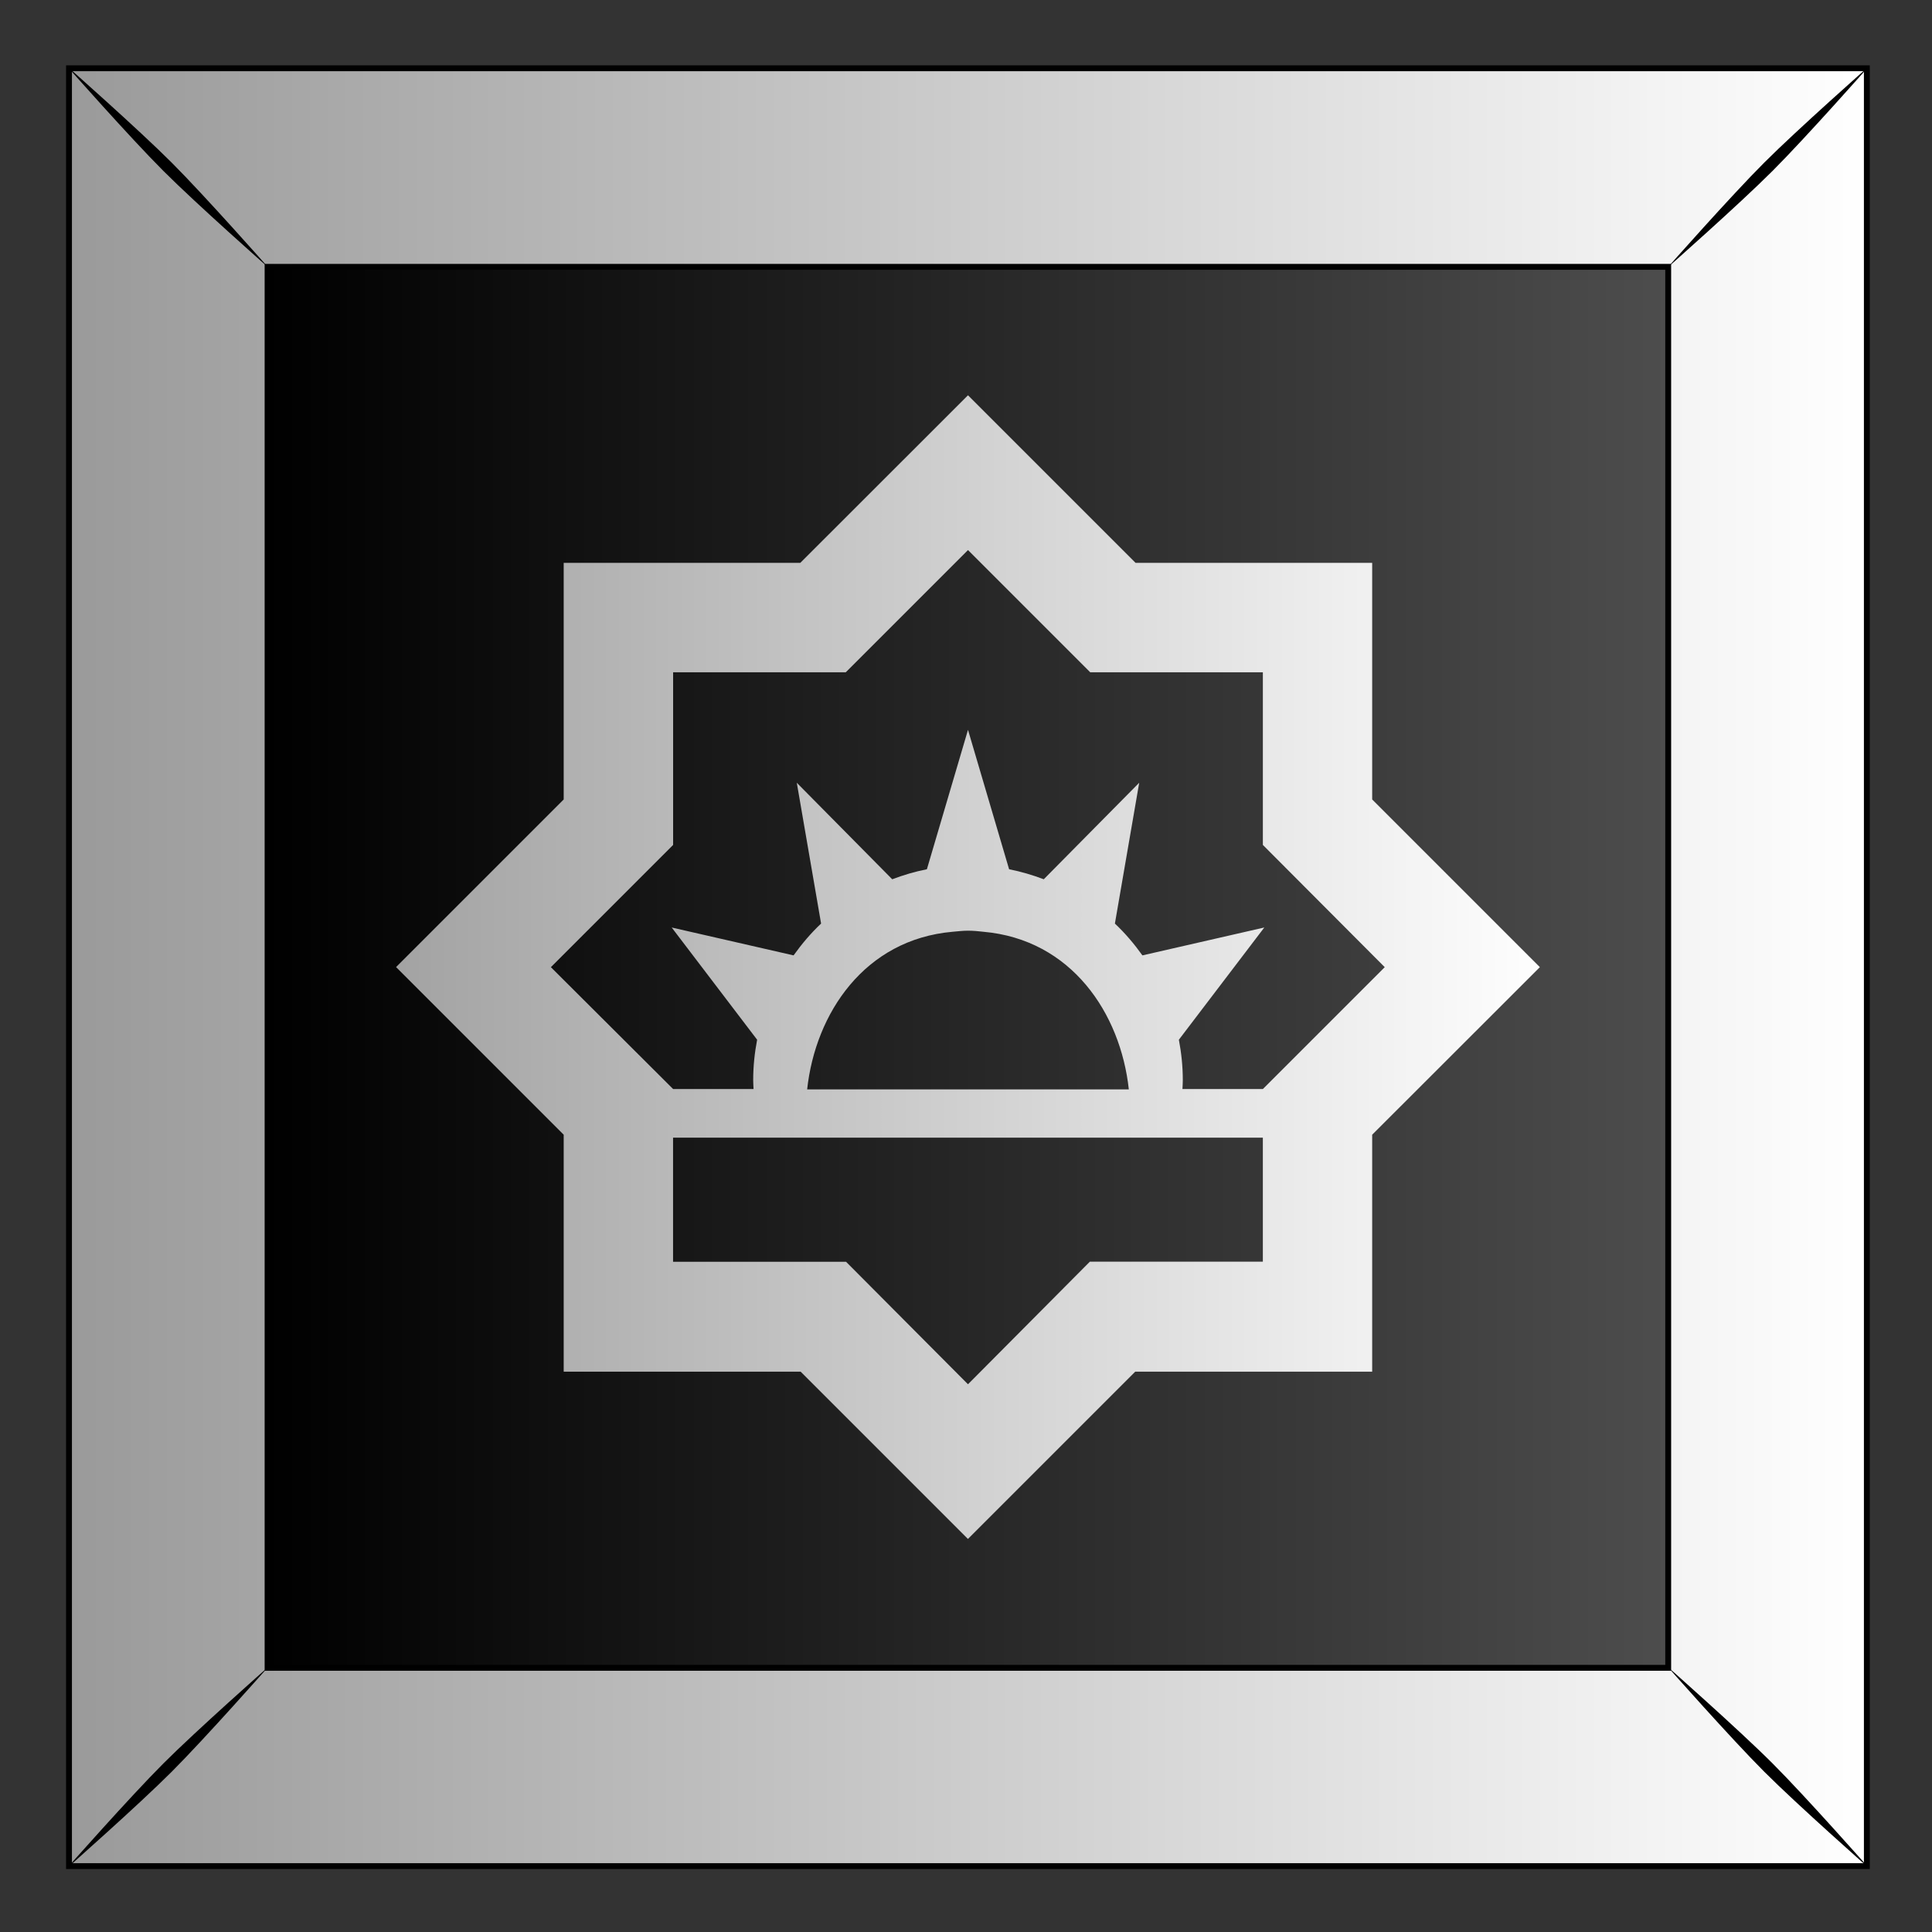 <?xml version="1.0" encoding="UTF-8"?>
<svg version="1.1" viewBox="0 0 300 300" xmlns="http://www.w3.org/2000/svg" xmlns:xlink="http://www.w3.org/1999/xlink">
<rect x="0" y="0" width="300" height="300" fill="#333333" stroke="none"/>
<defs>
<linearGradient id="a">
<stop stop-color="#fff" offset="0"/>
<stop stop-color="#999" offset="1"/>
</linearGradient>
<linearGradient id="d" x1="489.04" x2="611.91" y1="79.775" y2="79.775" gradientTransform="translate(4.2505e-6 1.0521e-6)" gradientUnits="userSpaceOnUse">
<stop offset="0"/>
<stop stop-color="#4d4d4d" offset="1"/>
</linearGradient>
<linearGradient id="c" x1="629.38" x2="470.39" y1="52.962" y2="52.962" gradientTransform="translate(1.5e-5 -3.05e-6)" gradientUnits="userSpaceOnUse" xlink:href="#a"/>
<linearGradient id="b" x1="759.89" x2="648.33" y1="369.57" y2="369.57" gradientTransform="translate(2.712 147.64)" gradientUnits="userSpaceOnUse" xlink:href="#a"/>
</defs>
<g transform="translate(0 -752.36)">
<g transform="matrix(1.776 0 0 1.776 -1113.6 243.11)">
<g transform="translate(-156.75 157.97)">
<g transform="translate(-628.3 160)">
<g transform="translate(946.18 -.014)">
<rect x="471.93" y="-25.245" width="157.18" height="157.18" fill="url(#d)"/>
<path d="m471.93-25.248v157.19h157.19v-157.19l-157.19-3e-6zm17.362 17.362 122.46 2.9e-6v122.49h-122.46v-122.49z" fill="url(#c)" stroke="#000" stroke-width=".513"/>
<path d="m471.76-25.42s5.471 6.197 8.419 9.145 9.168 8.442 9.168 8.442-5.494-6.22-8.441-9.168c-2.948-2.947-9.145-8.419-9.145-8.419zm8.419 148.39c-2.947 2.948-8.419 9.145-8.419 9.145s6.197-5.471 9.145-8.419 8.441-9.168 8.441-9.168-6.22 5.494-9.168 8.442zm139.97-139.97c-2.947 2.947-8.441 9.168-8.441 9.168s6.22-5.494 9.168-8.442c2.947-2.947 8.419-9.145 8.419-9.145s-6.197 5.471-9.145 8.419zm-8.441 131.52s5.494 6.22 8.441 9.168c2.948 2.947 9.145 8.419 9.145 8.419s-5.471-6.197-8.419-9.145c-2.947-2.948-9.168-8.442-9.168-8.442z"/>
</g>
</g>
</g>
<path transform="translate(0 -147.64)" d="m711.66 468.94-14.66 14.65h-20.688v20.688l-14.656 14.656 14.656 14.656v20.719h20.719l14.625 14.625 14.625-14.625h20.719v-20.719l14.66-14.65-14.66-14.66v-20.688h-20.688l-14.656-14.656zm0 13.531 10.688 10.688h15.094v15.094l10.656 10.688-10.656 10.656h-7.031c0.012-0.258 0.031-0.518 0.031-0.781 0-1.211-0.125-2.384-0.344-3.531l7.469-9.812-10.656 2.438c-0.716-1-1.512-1.941-2.406-2.781l2.125-12.312-8.344 8.438c-0.974-0.367-1.988-0.672-3.031-0.875l-3.594-12.188-3.594 12.188c-1.043 0.203-2.058 0.508-3.031 0.875l-8.344-8.438 2.125 12.312c-0.895 0.84-1.69 1.781-2.406 2.781l-10.656-2.438 7.469 9.812c-0.219 1.147-0.344 2.321-0.344 3.531 0 0.263 0.019 0.523 0.031 0.781h-7.031l-10.688-10.656 10.688-10.688v-15.094h15.094l10.688-10.688zm0 33.281c0.455 0 0.899 0.042 1.344 0.094 7.7 0.676 11.994 7.125 12.719 13.781h-28.125c0.725-6.656 5.019-13.105 12.719-13.781 0.438-0.038 0.884-0.094 1.344-0.094zm-25.781 18.094h51.562v10.844h-15.125l-10.656 10.719-10.66-10.71h-15.125v-10.844z" fill="url(#b)"/>
</g>
</g>
</svg>
